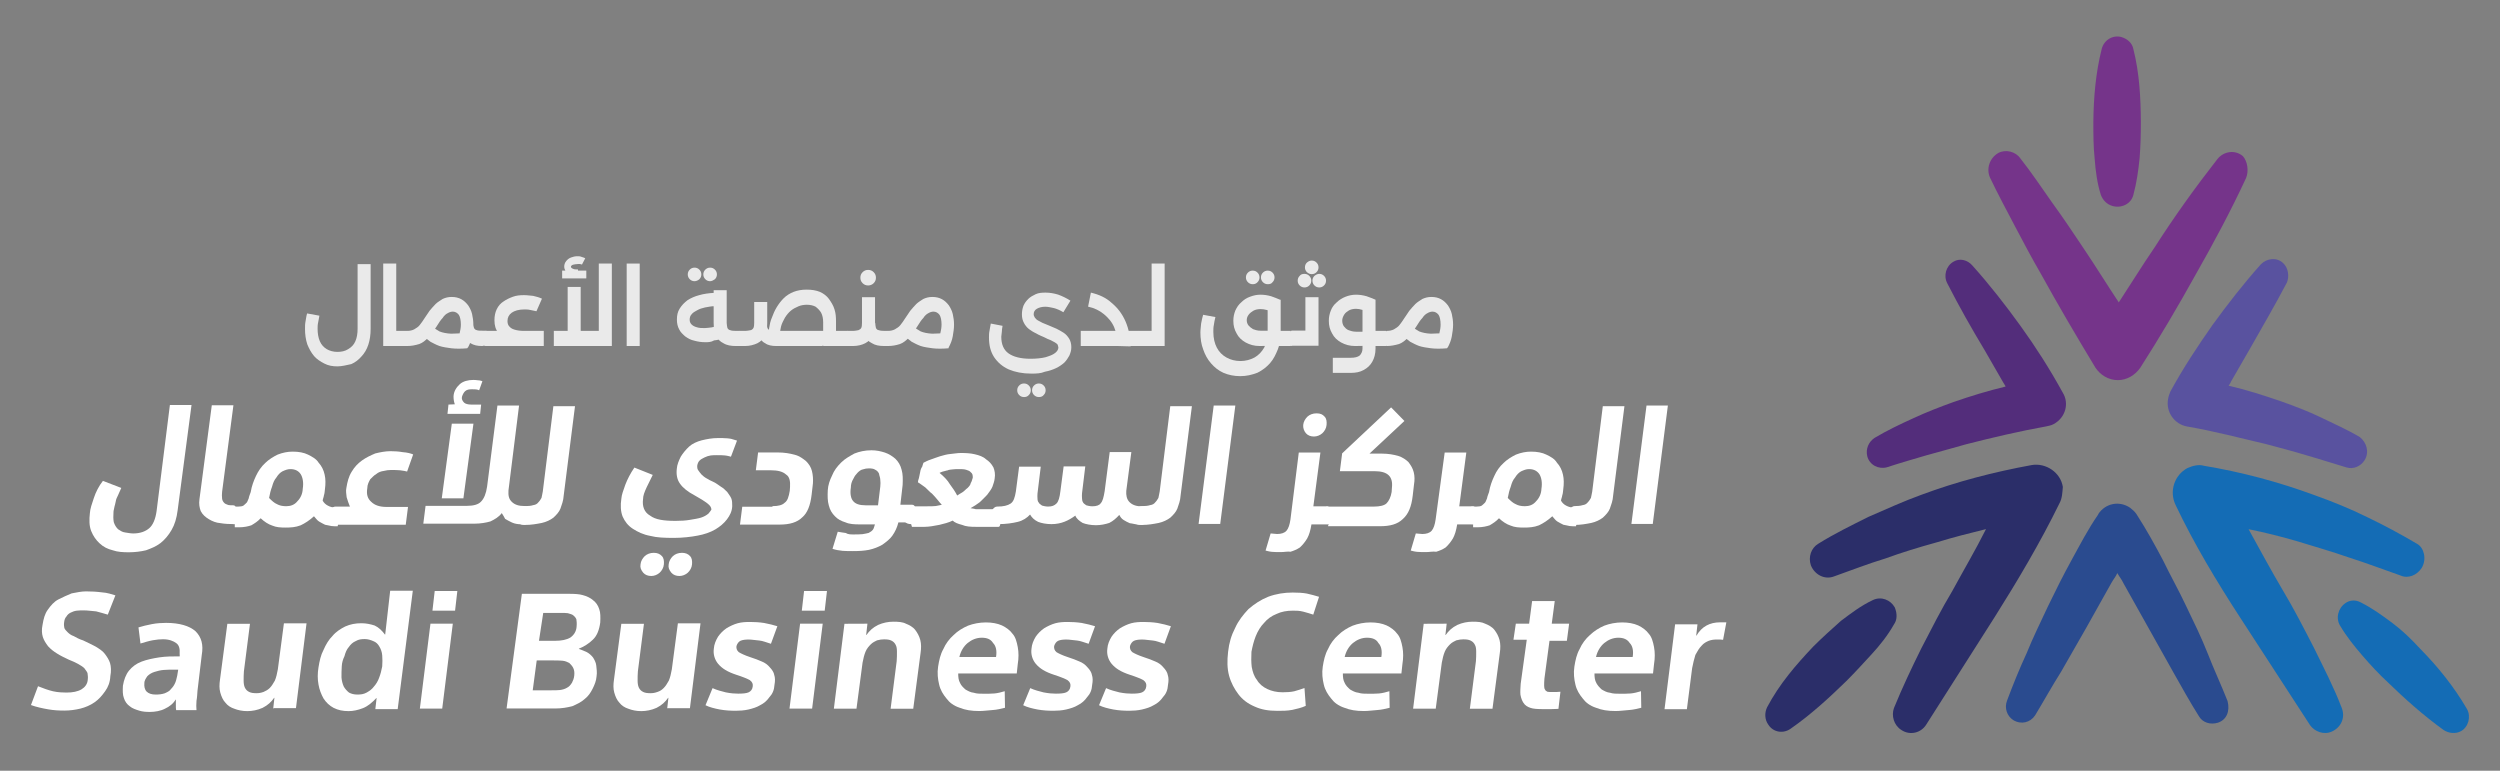 <?xml version="1.0" encoding="utf-8"?>
<!-- Generator: Adobe Illustrator 25.2.3, SVG Export Plug-In . SVG Version: 6.00 Build 0)  -->
<svg version="1.1" id="Layer_1" xmlns="http://www.w3.org/2000/svg" xmlns:xlink="http://www.w3.org/1999/xlink" x="0px" y="0px"
	 viewBox="0 0 2762.2 851.6" style="enable-background:new 0 0 2762.2 851.6;" xml:space="preserve">
<rect x="0" y="0" width="2762.2" height="851.6" fill="#808080" stroke="none"/>
<style type="text/css">
	.st0{fill-rule:evenodd;clip-rule:evenodd;fill:#FFFFFF;}
	.st1{fill-rule:evenodd;clip-rule:evenodd;fill:#59529F;}
	.st2{fill-rule:evenodd;clip-rule:evenodd;fill:#532D7B;}
	.st3{fill-rule:evenodd;clip-rule:evenodd;fill:#2A4B8F;}
	.st4{fill-rule:evenodd;clip-rule:evenodd;fill:#75348A;}
	.st5{fill-rule:evenodd;clip-rule:evenodd;fill:#146CB5;}
	.st6{fill-rule:evenodd;clip-rule:evenodd;fill:#2B2E69;}
	.st7{fill:#EAEAEA;}
</style>
<g>
	<path class="st0" d="M196.3,563.6c-1.1,8.9-3.3,16.1-6.7,21.9c-3.3,5.8-7.8,11.1-12.5,14.7c-4.7,3.6-10.3,5.8-15.8,7.8
		c-5.8,1.4-12.5,2.2-18.9,2.2s-12.5-0.3-17.8-2.2c-5.6-1.4-10.3-3.6-14.7-7.8c-3.6-3.3-6.9-7.8-9.2-13.6c-2.2-5.6-2.2-12.5-1.4-19.7
		c0.3-4.7,2.2-10.3,4.4-16.7c2.2-6.7,5.6-13.3,10-18.9l20.3,7.8c-1.4,3.3-2.5,5.8-3.6,8.1c-1.1,2.2-2.2,4.4-2.5,6.7
		c-0.3,2.2-1.1,4.4-1.4,5.8c-0.3,2.2-1.1,4.4-1.1,5.8c-0.3,4.4-0.3,8.1,0.3,11.4c1.1,3.3,2.5,5.6,4.7,7.8c2.2,1.4,4.7,3.3,7.8,3.6
		c2.5,0.3,5.8,1.1,8.9,1.1c7.8,0,13.6-2.2,17.8-5.8c4.2-3.6,6.9-10.3,8.1-18.9l14.7-117.2h23.9L196.3,563.6z"/>
	<path class="st0" d="M261.2,569.1c-0.3,3.3-1.1,5.8-1.1,7.8c-0.3,1.4-0.3,2.2-1.1,2.2c-5.6,0-11.1-0.3-15.5-1.1
		c-4.7-0.3-9.2-2.2-12.8-4.4c-3.6-2.2-6.7-4.7-8.9-8.9c-1.4-3.6-2.2-8.1-1.4-13.3L234,447.8h23.9l-12.5,95.5c-0.3,2.5-0.3,5.6,0,7.8
		c0.3,2.2,1.4,3.6,2.5,4.7c1.1,1.1,2.5,1.4,4.4,2.2c1.4,0.3,3.6,0.3,5.6,0.3c1.4,0,2.5,1.1,2.5,2.5
		C262.1,563.6,262.1,565.5,261.2,569.1z"/>
	<path class="st0" d="M320.9,518.3c-3.3,0-5.8,1.1-8.9,2.5c-2.5,1.4-4.7,3.6-6.7,6.9c-2.2,2.5-3.6,5.8-4.7,10
		c-1.4,3.6-2.5,7.8-3.3,12.5c3.3,3.3,5.8,5.6,8.9,6.9c2.5,1.4,5.8,2.2,10,2.2c4.7,0,9.2-1.4,12.5-5.6c3.3-3.3,5.6-8.1,5.8-13.6
		c1.1-6.9,0-12.5-2.2-16.1C330.1,520.6,326.5,518.3,320.9,518.3z M259.6,579.1c-2.5,0-4.7-0.3-6.7-2.2c-1.4-1.4-1.4-3.6-1.4-6.9
		c0.3-3.3,1.1-5.8,2.5-7.8c1.1-1.4,2.5-2.5,4.7-2.5h4.7c2.2,0,4.4-0.3,5.6-1.1c1.4-1.1,2.5-2.2,3.6-3.3c1.1-1.4,1.4-3.3,2.2-4.7
		c0.3-2.2,1.4-4.4,2.2-6.9c1.1-6.7,3.3-12.5,5.8-17.8c2.5-5.3,5.8-10.3,10.3-14.4c3.6-3.6,8.9-6.9,13.6-9.2
		c5.6-2.2,11.1-3.3,16.7-3.3c6.7,0,12.5,1.1,16.9,3.3c4.4,2.2,9.2,4.7,11.7,8.9c3.3,3.6,5.6,8.1,6.7,13.3c1.1,4.7,1.1,10.3,0.3,16.1
		c-0.3,2.2-0.3,4.4-1.1,6.7c-0.3,2.2-1.1,3.6-1.4,5.8c1.1,2.2,3.3,4.4,5.8,5.6c2.5,1.4,5.8,2.2,9.2,2.2c1.4,0,2.5,1.1,2.5,2.5
		c0.3,1.4,0.3,4.4,0,7.8c-0.3,2.2-0.3,3.6-0.3,5.6c0,1.1-0.3,2.2-0.3,3.3c0,0.3-0.3,1.1-0.3,1.1s0,0.3-0.3,0.3c-2.2,0-3.6,0-6.7-0.3
		c-2.2-0.3-4.4-1.1-6.9-1.4c-2.2-1.1-4.4-2.2-6.7-3.6c-2.2-1.4-3.6-3.6-5.6-5.8c-4.7,4.4-10,7.8-14.7,10c-5.6,2.2-11.1,2.5-16.7,2.5
		c-5.6,0-10.3-0.3-14.7-2.2c-4.4-1.4-8.9-4.4-12.8-8.1c-3.3,3.6-6.9,5.8-10.3,7.8c-3.3,1.1-7.8,2.2-13.6,2.2h-4.7V579.1L259.6,579.1
		z"/>
	<path class="st0" d="M371.7,579.1c-3.3,0-5.6-0.3-6.7-2.2c-1.1-1.4-1.4-3.6-1.4-6.9c0.3-3.3,1.1-5.8,2.5-7.8
		c1.1-1.4,2.5-2.5,4.7-2.5h15.8c-1.4-3.3-2.5-6.7-3.6-10.3c-0.3-3.3-1.1-6.9-0.3-10.3c1.1-6.7,2.5-12.5,5.8-17.8
		c3.3-5.6,6.9-9.2,11.4-12.5s10-5.8,14.7-7.8c5.6-1.4,11.4-2.5,16.9-2.5c4.4,0,9.2,0.3,13.6,1.1c4.7,0.3,8.9,1.4,11.4,2.5l-6.7,18.9
		c-1.4-0.3-4.4-1.1-7.8-1.4c-3.3-0.3-6.9-0.3-10.3-0.3c-2.5,0-4.7,0.3-8.1,1.1c-2.5,0.3-5.6,1.4-7.8,3.3c-2.5,1.4-4.4,3.6-6.7,5.8
		c-1.4,2.5-3.3,5.8-3.3,10c-1.1,6.7,0.3,11.4,4.4,15c3.6,3.6,9.2,5.6,16.7,5.6h23.9l-2.5,19.7h-78L371.7,579.1L371.7,579.1z"/>
	<path class="st0" d="M502.5,446.7c-1.1-3.3-1.4-5.8-1.4-8.9c0.3-5.6,3.3-10,6.9-13.3c3.6-3.3,9.2-4.7,14.7-4.7c1.4,0,3.3,0,4.7,0.3
		c1.4,0,3.6,0.3,5.6,1.1l-3.6,10c-2.2-1.1-4.7-1.1-7.8-1.1c-3.3,0-5.8,0.3-7.8,2.2c-1.4,1.4-2.5,3.3-3.3,5.8
		c-0.8,2.5,0.3,4.7,2.2,6.7c1.4,1.4,4.4,2.2,7.8,2.2h11.1l-1.1,10.3h-36.1l1.1-10.3L502.5,446.7L502.5,446.7L502.5,446.7z
		 M499.2,468.1h23.9l-11.1,82.5h-23.9L499.2,468.1z M554.4,566.9c-3.3,4.4-7.8,6.9-12.5,9.2c-4.7,1.4-11.1,2.5-17.8,2.5h-56.4
		l2.5-19.7h45.8c6.9,0,12.5-1.4,15.5-4.7c3.3-3.3,5.6-8.9,6.7-16.7l11.4-89.4h23.9l-11.7,93.8c-0.3,5.6,0.3,9.2,3.6,12.5
		c3.3,3.3,7.8,4.7,13.9,4.7c1.4,0,3.3,0.3,3.6,2.2c0.3,1.4,0.3,3.6,0.3,7.8c-0.3,4.4-1.1,6.9-1.4,8.1c-0.3,1.1-1.1,2.2-1.4,2.2
		c-2.2,0-4.7,0-7.8-0.3c-3.1-0.3-5.6-1.1-7.8-2.2s-4.4-2.2-6.7-3.6C557.2,571.4,555.8,569.1,554.4,566.9z"/>
	<path class="st0" d="M580,559.2c3.6,0,6.9-0.3,9.2-1.1c2.5-0.3,4.4-1.4,5.8-3.3c1.4-1.4,2.5-3.3,3.3-4.7c0.3-2.2,1.1-4.4,1.4-6.9
		l11.7-94.4h23.9l-12.5,98.8c-0.3,5.6-2.2,10.3-3.6,14.4c-1.4,3.6-4.4,6.9-7.8,10c-3.3,2.5-7.8,4.7-12.8,5.8
		c-5.6,1.1-11.4,2.2-18.9,2.2c-2.5,0-4.7-0.3-6.7-2.2c-1.4-1.4-1.4-3.6-1.4-6.9c0.3-3.3,1.1-5.8,2.5-7.8
		C576.6,560.3,578.3,559.2,580,559.2z"/>
	<path class="st0" d="M738.8,623.6c0.3-3.6,2.2-6.7,4.7-9.2c2.5-2.2,5.8-3.6,10-3.6c3.6,0,6.7,1.1,8.9,3.6c2.2,2.2,2.5,5.6,2.2,9.2
		c-0.3,3.6-2.2,6.9-4.7,9.2c-2.5,2.2-5.8,3.6-9.2,3.6c-3.6,0-6.7-1.1-8.9-3.6C739.3,629.7,738.2,627.2,738.8,623.6z M707.7,623.6
		c0.3-3.6,2.2-6.7,4.7-9.2c2.5-2.2,5.8-3.6,10-3.6c3.6,0,6.7,1.1,8.9,3.6c2.2,2.2,2.5,5.6,2.2,9.2c-0.3,3.6-2.2,6.9-4.7,9.2
		c-2.5,2.2-5.8,3.6-9.2,3.6c-3.6,0-6.7-1.1-8.9-3.6C708.2,629.7,707.1,627.2,707.7,623.6z M710.5,551.4c-1.1,8.1,1.4,14.7,7.8,18.3
		c5.8,4.4,14.7,5.8,28,5.8c5.8,0,11.4-0.3,15.8-1.1c4.7-0.8,8.9-1.4,12.5-2.5c3.3-1.1,5.8-2.5,8.1-4.4c1.4-1.4,2.5-3.3,3.3-4.4
		c0-2.2-1.1-4.4-4.4-6.9c-3.3-2.5-8.1-5.6-14.7-9.2c-6.9-3.6-12.5-8.1-15.5-12.5c-3.3-4.4-4.4-10.3-3.6-16.7
		c0.3-4.4,2.2-8.9,4.4-13.3c2.2-3.6,5.6-7.8,9.2-11.1c3.6-3.3,8.9-5.6,13.9-6.9c5.6-1.4,11.7-2.5,18-2.5c1.4,0,3.3,0,4.7,0
		c1.4,0,3.6,0.3,5.8,0.3c2.2,0.3,3.6,0.3,5.8,1.1c1.4,0.3,3.3,1.1,4.7,1.4l-6.7,17.8c-1.4-0.3-3.6-1.1-6.7-1.4
		c-2.5-0.3-5.8-0.3-8.9-0.3c-2.2,0-4.4,0-6.7,0.3c-2.2,0.3-4.7,1.1-6.9,2.2c-2.2,1.1-4.4,2.2-5.6,3.6c-1.4,1.4-2.2,3.6-2.5,5.8
		c0,1.4,0,3.3,1.1,4.7c1.1,1.4,2.2,3.3,3.6,4.7c1.4,1.4,3.6,3.3,5.8,4.4c2.2,1.4,4.4,2.5,6.9,3.6c3.3,1.4,5.8,3.6,8.9,5.6
		c2.5,1.4,4.7,3.6,6.9,5.8c1.4,2.2,3.3,4.4,4.4,6.9c1.1,2.5,1.1,5.6,1.1,8.9c-0.3,5.6-2.5,10-5.8,14.4c-3.3,4.4-7.8,8.1-12.8,11.1
		c-5.6,3.3-12.5,5.6-19.7,6.9c-7.2,1.4-16.7,2.5-26.1,2.5c-10.3,0-18.9-0.3-26.1-2.2c-7.8-1.4-13.9-4.4-19.2-7.8
		c-5.6-3.6-8.9-8.1-11.4-13.6c-2.2-5.6-2.5-12.5-1.4-19.7c0.3-4.4,2.2-9.2,4.4-15.5c2.2-5.8,5.6-12.5,10-18.9l20.3,8.1
		c-2.2,4.4-4.4,8.9-6.7,13.6C712.1,543.6,710.5,547.5,710.5,551.4z"/>
	<path class="st0" d="M854,559.2c5.8,0,10.3-1.1,12.8-3.6c3.3-2.2,4.7-6.7,5.8-13.3l0.3-4.4c0.3-5.8-0.3-11.1-4.4-13.6
		c-3.6-3.3-9.2-4.7-16.7-4.7h-16.7l2.5-19.7H859c7.8,0,13.6,1.1,18.9,2.5c5.6,1.4,9.2,4.4,12.5,6.9c3.3,3.3,5.6,6.7,6.7,11.1
		s1.4,8.9,1.1,13.6l-1.4,12.2c-1.4,12.2-4.7,20.5-10.3,25.3c-5.6,5.6-13.9,8.1-25,8.1h-43.9l2.5-19.7h33.3v-0.6H854z"/>
	<path class="st0" d="M940.1,538.6c-1.1,6.7,0,12.2,2.5,15c2.5,3.1,6.9,4.7,13.6,4.7h13.9l2.5-20.5c0.3-2.5,0.3-5.6,0-7.8
		c0-2.2-1.1-4.4-1.4-6.7c-1.1-2.2-2.2-3.3-4.4-4.4c-1.4-1.1-4.4-1.4-6.7-1.4s-4.4,0.3-6.7,1.1c-2.2,0.3-4.4,2.2-5.8,3.6
		c-1.4,1.4-3.3,3.6-4.7,6.7C940.9,532.2,940.1,535.3,940.1,538.6z M942.9,590.5c3.6,0,6.7,0,10-0.3c2.5-0.3,5.6-1.1,6.9-1.4
		c2.2-1.1,3.6-2.2,4.7-3.6c1.1-1.4,1.4-3.6,2.2-5.8h-16.9c-5.8,0-11.4-0.3-15.5-2.2c-4.7-1.4-8.9-3.6-11.7-6.7
		c-3.3-3.3-5.6-6.9-6.9-12.2c-1.4-4.7-1.4-10.3-1.1-16.7c0.3-5.6,2.2-11.1,4.7-16.1c2.2-5.6,5.6-10,10-14.4c4.4-4.4,9.2-6.9,14.7-10
		c5.6-2.2,11.7-3.6,18.9-3.6c5.6,0,10.3,1.1,14.7,2.5c4.4,1.4,8.9,4.4,11.7,6.9c3.3,3.3,5.6,6.9,6.9,12.2c1.4,4.7,1.4,10.3,1.1,16.7
		l-2.5,21.9h12.8c1.4,0,2.5,0.3,3.3,2.2c0.3,1.4,0.3,4.4,0.3,7.8c-0.3,3.6-1.1,6.7-1.4,8.1c-0.3,1.1-1.1,1.4-1.4,1.4h-15.8
		c-1.4,5.6-3.6,10.3-6.7,14.7c-2.5,3.6-6.7,6.9-11.1,10c-4.4,2.5-9.2,4.4-14.7,5.6c-5.6,1.1-11.4,1.4-17.8,1.4
		c-3.6,0-7.8,0-11.4-0.3c-3.6-0.3-7.8-1.1-11.1-2.2l5.8-18.9c2.5,0.3,5.6,1.1,8.9,1.4C936.8,590.5,940.1,590.5,942.9,590.5z"/>
	<path class="st0" d="M1059.5,518.3c-2.2,0-4.4,0-6.7,0.3c-2.2,0.3-4.4,0.3-5.8,1.1c-2.2,0.3-3.6,1.1-5.6,1.4
		c-1.4,0.3-2.5,1.1-3.3,1.4c4.4,3.6,8.9,8.1,11.4,12.5c3.3,4.4,5.8,8.1,8.1,12.5c1.4-1.1,3.6-2.2,5.8-3.6c2.2-1.4,3.6-3.3,5.6-4.7
		c1.4-1.4,3.3-3.3,3.6-5.6c1.1-1.4,1.4-3.6,2.2-5.8c0-1.1,0-2.2-0.3-3.3c-0.3-1.1-1.1-2.2-2.5-3.3c-1.1-1.1-2.5-1.4-4.7-2.2
		C1065,518.3,1062.3,518.3,1059.5,518.3z M1006.7,579.1c-3.3,0-5.6-1.1-6.7-2.5c-1.1-1.4-1.4-3.6-1.4-6.9c0.3-3.3,1.1-5.8,2.5-7.8
		c1.1-1.4,2.5-2.5,4.7-2.5h18.9c3.3,0,6.7,0,9.2-0.3c2.5-0.3,4.7-1.1,6.7-1.4c-2.5-2.5-4.7-5.6-6.7-7.8c-2.2-2.2-3.6-4.4-5.8-5.8
		c-1.4-1.4-3.6-3.6-5.8-5.6c-2.2-1.4-4.7-3.6-8.1-5.6c0-1.1,0.3-2.5,1.1-4.7c0.3-2.2,1.1-4.4,1.4-6.7c0.3-2.2,1.1-4.4,2.2-5.8
		c0.3-1.4,1.1-3.3,1.4-4.4c2.2-1.1,4.7-2.5,8.1-3.6c3.3-1.1,6.7-2.5,10.3-3.6c3.6-1.1,7.8-2.2,11.4-2.5c3.6-0.3,7.8-1.1,11.4-1.1
		c5.8,0,11.1,0.3,15.5,1.4c4.7,1.1,9.2,2.5,12.5,5.6c3.3,2.2,5.8,4.7,8.1,8.9c1.4,3.3,2.2,7.8,1.4,12.2c-0.3,3.3-1.4,5.8-2.5,9.2
		c-1.4,3.3-3.6,5.8-5.8,8.9c-2.2,2.5-5.6,5.6-8.1,8.1c-3.3,2.5-6.7,4.7-10.3,6.7c1.4,0.3,3.3,0.3,5.8,1.1c2.5,0,4.7,0,6.7,0h17.8
		c1.4,0,2.5,0.3,3.3,2.2c0.3,1.4,0.3,4.4,0.3,7.8c-0.3,4.4-1.1,6.9-1.4,8.1c-0.3,1.1-1.1,1.4-1.4,1.4h-24.7
		c-6.7,0-11.4-0.3-15.8-2.2c-4.4-1.1-8.1-2.5-10.3-4.7c-4.4,2.2-10,3.6-14.7,4.7c-5.6,1.1-11.4,2.2-16.7,2.2h-13.6L1006.7,579.1
		L1006.7,579.1z"/>
	<path class="st0" d="M1161.7,579.1c-5.8,0-11.1-1.1-14.7-2.5c-4.4-2.2-6.9-4.7-8.9-8.1c-3.3,3.6-7.8,6.7-13.6,8.1
		c-5.8,1.4-12.8,2.5-21.7,2.5c-2.5,0-4.7-0.3-6.7-2.2c-1.4-1.4-1.4-3.6-1.4-6.9c0.3-3.3,1.1-5.8,2.5-7.8c1.4-1.4,2.5-2.5,4.7-2.5
		c6.7,0,11.4-1.1,14.7-3.3c3.3-2.2,4.7-6.7,5.8-13.3l3.6-27.5h23.9l-3.6,29.7c0,2.2-0.3,3.6,0,5.6c0,1.4,0.3,3.3,1.4,4.4
		c0.3,1.1,2.2,2.2,3.6,3.3c1.4,0.3,3.6,1.1,6.7,1.1c4.4,0,6.9-1.1,9.2-3.3s3.6-6.7,4.4-13.6l3.6-27.5h23.9l-3.6,29.7
		c0,2.2-0.3,3.6,0,5.6c0,1.4,0.3,3.3,1.1,4.4c0.3,1.1,2.2,2.2,3.6,3.3c1.4,0.3,3.6,1.1,6.7,1.1c4.4,0,7.8-1.1,9.2-3.3
		c2.2-2.2,3.3-6.7,4.4-13.3l5.6-43.3h23.9l-5.6,42.8c-0.3,4.7,0.3,9.2,3.6,12.5c3.3,3.3,7.8,4.7,13.9,4.7c1.4,0,3.3,0.3,3.6,2.2
		c0.3,1.4,0.3,3.6,0.3,7.8c-0.3,4.4-1.1,6.9-1.4,8.1c-0.3,1.1-1.1,2.2-1.4,2.2c-2.2,0-4.7,0-6.9-0.3c-2.5-0.3-4.7-1.1-7.8-1.4
		c-2.5-1.1-4.7-2.2-6.9-3.6c-2.2-1.4-3.6-3.3-4.7-5.6c-3.3,3.6-6.7,6.7-11.1,8.9c-4.4,1.4-9.2,2.5-14.7,2.5
		c-5.8,0-11.1-1.1-14.7-2.5c-3.6-2.2-6.9-4.7-8.1-8.1C1180.8,575,1172.8,579.1,1161.7,579.1z"/>
	<path class="st0" d="M1261.6,559.2c3.6,0,6.9-0.3,9.2-1.1c2.5-0.3,4.4-1.4,5.8-3.3c1.4-1.4,2.5-3.3,3.3-4.7
		c0.3-2.2,1.1-4.4,1.4-6.9l11.7-94.4h23.9l-12.5,98.8c-0.3,5.6-2.2,10.3-3.6,14.4c-1.4,3.6-4.4,6.9-7.8,10
		c-3.3,2.5-7.8,4.7-12.8,5.8c-5.6,1.1-11.4,2.2-18.9,2.2c-2.5,0-5.6-0.3-6.7-2.2c-1.4-1.4-1.4-3.6-1.4-6.9c0.3-3.3,1.1-5.8,2.5-7.8
		C1257.5,560.3,1259.4,559.2,1261.6,559.2z"/>
	<path class="st0" d="M1364.9,448.1l-16.7,130.8h-23.9l16.7-130.8H1364.9z"/>
	<path class="st0" d="M1439.9,469.5c0.3-3.6,2.2-6.7,4.7-9.2c2.5-2.2,5.8-3.6,10-3.6c4.2,0,6.7,1.1,8.9,3.6c2.2,2.2,2.5,5.6,2.2,9.2
		c-0.3,3.6-2.2,6.9-4.7,9.2c-2.5,2.2-5.8,3.6-9.2,3.6c-3.6,0-6.7-1.1-8.9-3.6C1440.7,476.1,1439.6,472.8,1439.9,469.5z M1415.2,610
		c-3.6,0-6.9,0-10-0.3c-3.1-0.3-5.6-1.1-6.9-1.4l5.6-18.9c1.4,0,2.5,0.3,3.6,0.3s2.5,0.3,3.6,0.3c4.4,0,8.1-1.1,10.3-3.6
		s3.6-6.9,4.4-12.5l9.2-73.9h23.9l-7.8,59.4h14.7c1.4,0,2.5,0.3,3.6,2.2c0.3,1.4,0.3,4.4,0.3,7.8c-0.3,3.6-1.1,6.7-1.4,7.8
		c-0.3,1.1-1.1,2.2-1.4,2.2H1449c-1.1,6.7-2.5,11.4-4.7,15.5c-2.2,3.6-4.7,6.9-8.1,10c-3.3,2.2-6.7,3.6-10.3,4.7
		C1422.7,609.1,1419,610,1415.2,610z"/>
	<path class="st0" d="M1467.9,579.1c-2.5,0-4.7-0.3-6.7-2.2c-1.4-1.4-2.2-3.6-1.4-6.9c0.3-3.3,1.1-5.8,2.5-7.8
		c1.1-1.4,2.5-2.5,4.7-2.5h51.4c5.8,0,11.1-1.1,13.6-3.6c2.5-2.5,4.7-6.9,5.6-12.5l0.3-4.7c1.4-12.5-4.7-18.3-19.2-18.3h-38.3
		l2.5-19.7l54.1-50.8l14.7,15l-38.6,36.1h13.9c6.9,0,12.8,1.1,17.8,2.5c4.7,1.4,8.9,4.4,11.4,6.9c2.5,3.3,4.7,6.7,5.8,11.1
		c1.1,4.4,1.1,8.9,0.3,13.6l-1.4,12.2c-1.4,12.2-4.7,20.5-11.1,26.1c-5.8,5.6-13.9,7.8-25,7.8h-57.5L1467.9,579.1L1467.9,579.1
		L1467.9,579.1z"/>
	<path class="st0" d="M1575.6,610c-3.6,0-6.9,0-10-0.3c-3.1-0.3-5.6-1.1-6.9-1.4l5.6-18.9c1.4,0,2.5,0.3,3.6,0.3
		c1.1,0,2.5,0.3,3.6,0.3c4.4,0,8.1-1.1,10.3-3.6s3.6-6.9,4.4-12.5l10-73.9h23.9l-7.8,59.4h14.7c1.4,0,2.5,0.3,3.3,2.2
		c0.3,1.4,0.3,4.4,0.3,7.8c-0.3,3.6-1.1,6.7-1.4,7.8c-0.3,1.1-1.1,2.2-1.4,2.2h-17.8c-1.1,6.7-2.5,11.4-4.7,15.5
		c-2.2,3.6-4.7,6.9-8.1,10c-3.3,2.2-6.7,3.6-10.3,4.7C1582.9,609.1,1579.3,610,1575.6,610z"/>
	<path class="st0" d="M1689.5,518.3c-3.3,0-5.8,1.1-8.9,2.5c-2.5,1.4-4.7,3.6-6.7,6.9c-2.2,2.5-3.6,5.8-4.7,10
		c-1.4,3.6-2.5,7.8-3.3,12.5c3.3,3.3,5.8,5.6,8.9,6.9c2.5,1.4,5.8,2.2,10,2.2c4.7,0,9.2-1.4,12.5-5.6c3.3-3.3,5.6-8.1,5.8-13.6
		c1.1-6.9,0-12.5-2.2-16.1C1698.6,520.6,1695,518.3,1689.5,518.3z M1627.8,579.1c-2.5,0-5.6-0.3-6.7-2.2c-1.4-1.4-1.4-3.6-1.4-6.9
		c0.3-3.3,1.1-5.8,2.5-7.8c1.1-1.4,2.5-2.5,4.7-2.5h4.7c2.2,0,4.4-0.3,5.6-1.1c1.4-1.1,2.5-2.2,3.6-3.3c1.1-1.4,1.4-3.3,2.2-4.7
		c0.3-2.2,1.4-4.4,2.2-6.9c1.1-6.7,3.3-12.5,5.8-17.8c2.5-5.6,5.8-10.3,10.3-14.4c3.6-3.6,8.9-6.9,13.6-9.2
		c5.6-2.2,11.1-3.3,16.7-3.3c6.7,0,12.5,1.1,16.9,3.3c4.7,2.2,9.2,4.7,11.7,8.9c3.3,3.6,5.6,8.1,6.7,13.3c1.1,4.7,1.1,10.3,0.3,16.1
		c-0.3,2.2-0.3,4.4-1.1,6.7c-0.3,2.2-1.1,3.6-1.4,5.8c1.1,2.2,3.3,4.4,5.8,5.6c2.5,1.4,5.8,2.2,9.2,2.2c1.4,0,2.5,1.1,2.5,2.5
		c0.3,1.4,0.3,4.4,0,7.8c-0.3,2.2-0.3,3.6-0.3,5.6c0,1.1-0.3,2.2-0.3,3.3c0,0.3-0.3,1.1-0.3,1.1s0,0.3-0.3,0.3c-2.2,0-3.6,0-6.7-0.3
		c-2.2-0.3-4.4-1.1-6.9-1.4c-2.2-1.1-4.4-2.2-6.7-3.6c-2.2-1.4-3.6-3.6-5.6-5.8c-4.7,4.4-10,7.8-14.7,10c-5.6,2.2-11.1,2.5-16.7,2.5
		s-10.3-0.3-14.7-2.2c-4.4-1.4-8.9-4.4-12.8-8.1c-3.3,3.6-6.9,5.8-10.3,7.8c-3.3,1.1-7.8,2.2-13.6,2.2h-4.7V579.1L1627.8,579.1z"/>
	<path class="st0" d="M1739.5,559.2c3.6,0,6.7-0.3,9.2-1.1c2.5-0.3,4.4-1.4,5.8-3.3c1.4-1.4,2.5-3.3,3.3-4.7
		c0.3-2.2,1.1-4.4,1.4-6.9l11.7-94.4h23.9l-12.5,98.8c-0.3,5.6-2.2,10.3-3.6,14.4c-1.4,3.6-4.4,6.9-7.8,10
		c-3.3,2.5-7.8,4.7-12.8,5.8c-5.6,1.1-11.4,2.2-18.9,2.2c-2.5,0-5.6-0.3-6.7-2.2c-1.4-1.4-1.4-3.6-1.4-6.9c0.3-3.3,1.1-5.8,2.5-7.8
		C1736.1,560.3,1738.1,559.2,1739.5,559.2z"/>
	<path class="st0" d="M1842.8,448.1l-16.7,130.8h-23.6l16.7-130.8H1842.8z"/>
</g>
<g>
	<path class="st0" d="M119.1,679.1c-4.4-1.4-8.9-2.5-12.8-3.6c-4.4-0.3-9.2-1.1-13.6-1.1c-2.5,0-5.6,0-7.8,0.3
		c-2.5,0.3-4.7,1.1-6.9,2.2c-2.2,1.1-3.6,2.5-4.7,4.4c-1.4,1.4-2.2,3.6-2.5,6.7c-0.3,2.2,0,4.4,0.3,5.8c0.3,1.4,2.2,3.3,3.6,4.7
		c1.4,1.4,3.6,3.3,6.9,4.4c2.5,1.4,5.8,3.3,10.3,4.7c4.7,2.2,9.2,4.4,13.6,6.7c3.6,2.2,7.8,4.7,10.3,8.1c2.5,3.3,4.7,6.7,5.8,10.3
		c1.1,3.6,1.4,8.9,0.3,14.4c-0.3,6.7-2.5,12.2-5.8,16.7c-3.3,4.7-6.9,8.9-11.7,12.2c-4.7,3.3-10.3,5.6-15.5,6.9
		c-5.8,1.4-11.7,2.2-17.8,2.2s-11.7-0.3-18-1.4s-12.8-2.5-18.9-4.7l7.8-20.8c5.6,2.2,11.4,4.4,16.7,5.6s11.1,1.4,14.7,1.4
		c6.9,0,12.5-1.1,16.7-3.6c3.6-2.2,6.7-5.8,6.9-11.1c0.3-2.2,0-4.4-0.3-6.7c-0.3-1.4-2.2-3.6-3.6-5.6c-1.4-1.4-4.4-3.3-6.9-4.7
		c-2.5-1.4-6.7-3.3-10.3-4.7c-4.7-2.2-9.2-4.4-12.8-6.7c-3.6-2.2-6.9-4.7-10-8.1c-2.5-3.3-4.7-6.7-5.8-10.3s-1.4-8.1-0.3-13.3
		c1.1-6.7,2.5-12.2,5.8-16.7c3.3-4.7,6.9-8.9,11.7-11.4c4.7-2.5,10-4.7,14.7-6.7c5.6-1.1,11.1-2.2,15.8-2.2c5.8,0,11.7,0.3,17.8,1.1
		c5.6,0.3,11.1,2.2,14.7,3.3L119.1,679.1z"/>
	<path class="st0" d="M192.6,739.9c-4.4,0-8.1,0-11.7,0.3c-3.6,0.3-6.9,1.1-10.3,2.2c-3.3,1.1-5.6,2.5-7.8,4.7
		c-1.4,2.2-3.3,4.4-3.3,7.8c-0.3,3.6,0.3,6.9,2.5,9.2c2.2,2.2,5.6,3.3,10,3.3c3.6,0,6.7-0.3,10-1.4c2.5-1.1,5.6-2.5,6.9-4.7
		c2.2-2.2,3.6-4.4,4.7-6.9c1.1-2.5,1.4-4.7,2.2-7.8l1.1-6.7H192.6L192.6,739.9z M198.5,722.1c0.3-4.7-0.3-8.9-3.6-11.4
		c-3.3-2.5-8.1-4.4-14.7-4.4c-3.3,0-6.9,0.3-11.4,1.1c-4.4,0.8-8.9,2.2-13.6,3.6l-2.2-17.8c4.4-1.4,9.2-2.5,14.7-3.6
		c5.6-1.1,11.4-1.4,15.8-1.4c14.7,0,25.8,3.3,32.5,9.2c6.7,6.7,8.9,15,6.9,26.4l-4.7,39.4c-0.3,3.3-0.3,6.9-1.1,11.1
		c-0.3,3.6-0.3,7.8,0,10.3h-22.5c-0.3-1.4-0.3-3.3-0.3-5.8c0-2.2,0-4.4,0-5.8H194c-2.5,4.4-6.9,7.8-11.7,10
		c-4.7,2.5-11.1,3.6-16.7,3.6c-4.4,0-8.1-0.3-11.7-1.4c-3.6-1.1-7.8-2.5-10.3-4.7c-3.3-2.2-5.6-5.6-6.7-9.2
		c-1.4-3.6-1.4-8.1-1.1-13.6c1.1-6.7,3.3-12.5,6.7-16.7c3.6-4.4,8.1-7.8,13.9-10c5.8-2.2,12.5-3.6,19.7-4.7
		c7.2-1.1,14.7-1.1,22.5-1.1L198.5,722.1L198.5,722.1L198.5,722.1z"/>
	<path class="st0" d="M301.8,783.5l1.4-12.5h-0.3c-3.3,4.7-6.9,8.1-12.8,11.1c-5.6,2.5-11.4,3.6-16.9,3.6c-5.6,0-10.3-1.1-13.9-2.5
		c-4.4-1.4-7.8-3.6-10.3-6.9c-2.5-2.5-4.4-6.7-5.6-11.1s-1.1-8.9-0.3-14.4l8.1-61.6h25l-6.7,52.5c-0.3,3.6-0.3,6.9-0.3,10.3
		c0,2.5,0.3,5.6,1.4,7.8s2.5,3.6,4.7,4.7s4.7,1.4,8.1,1.4c2.5,0,4.7-0.3,7.8-1.4c2.5-1.1,4.7-2.2,6.9-4.4c2.2-2.2,3.6-4.7,5.6-8.1
		c1.4-3.3,2.5-7.8,3.3-12.5l6.7-50.8h25L327,782.4h-24.7L301.8,783.5L301.8,783.5z"/>
	<path class="st0" d="M377.6,736.3c-0.3,4.4-0.3,8.1-0.3,12.2c0.3,3.6,1.1,6.9,2.5,10c1.4,2.5,3.3,4.7,5.8,6.7
		c2.5,1.4,5.6,2.2,9.2,2.2s6.9-0.3,10.3-2.2c3.3-1.9,5.8-3.6,8.1-6.7c2.2-2.5,4.4-5.8,5.8-10c1.4-3.6,2.5-7.8,3.3-12.2
		c0.3-4.4,0.3-8.1,0-12.2c-0.3-3.6-1.4-6.9-3.3-10c-1.4-2.5-3.6-4.7-6.7-5.8c-2.5-1.1-5.8-2.2-9.2-2.2c-3.6,0-6.9,0.3-10,2.2
		c-3.3,1.4-5.6,3.6-7.8,6.7c-2.2,2.5-3.6,5.8-4.7,10C378.9,728.5,377.8,732.1,377.6,736.3z M431.1,652.7h25l-16.7,130.8h-24.7
		l1.4-12.2h-0.3c-4.4,4.7-9.2,8.9-14.7,11.1c-5.6,2.2-11.1,3.3-15.8,3.3c-6.7,0-11.7-1.1-16.7-3.6c-4.7-2.5-8.1-5.8-11.1-10.3
		c-2.5-4.4-4.7-10-5.6-15.5c-1.1-5.8-1.1-12.5,0-18.9c1.1-6.9,2.5-13.6,5.6-19.4c2.5-5.8,5.8-11.4,10-15.5
		c3.6-4.4,8.9-7.8,13.9-10.3c5.6-2.5,11.4-3.6,17.8-3.6c5.6,0,10.3,1.1,14.7,2.5c4.7,2.2,8.1,5.6,11.4,10h0.3L431.1,652.7z"/>
	<path class="st0" d="M505.3,653l-2.5,21.7h-25l2.5-21.7H505.3z M500.3,689.1l-11.7,93.8h-24.7l11.7-93.8L500.3,689.1L500.3,689.1z"
		/>
	<path class="st0" d="M595.5,708h18c6.9,0,12.5-1.1,16.7-3.6c3.6-2.5,6.7-6.7,6.9-12.5c0.3-3.3,0-5.6-0.3-7.8
		c-1.1-2.2-2.2-3.3-3.6-4.4c-1.4-1.1-3.6-1.4-5.8-2.2c-2.2-0.3-4.7-0.3-7.8-0.3h-19.4L595.5,708z M588.6,762.7h20.8
		c3.3,0,6.7,0,9.2-0.3c2.5-0.3,5.6-1.1,7.8-2.5c2.2-1.1,3.6-2.5,5.6-5.6c1.1-2.2,2.2-4.7,2.5-8.1c0.3-3.3,0-5.8-1.1-8.1
		s-2.5-3.6-4.4-5.6c-2.2-1.1-4.4-2.2-7.8-2.5c-3.3-0.3-6.7-0.3-10.3-0.3H593L588.6,762.7z M576.6,656.1h52.5
		c5.6,0,11.1,0.3,14.7,1.4c4.4,1.1,8.9,3.3,11.4,5.6c3.3,2.5,5.6,5.8,6.9,10c1.4,3.6,1.4,8.9,1.1,14.7c-1.1,8.1-3.6,14.7-8.1,18.9
		c-4.4,4.4-10,7.8-15.5,10v0.3c3.3,1.1,5.8,2.2,8.9,3.6c2.5,1.4,4.7,3.3,6.7,5.8c1.4,2.2,3.3,5.6,3.6,8.9c0.3,3.3,1.1,7.8,0.3,12.2
		c-0.3,4.7-2.2,9.2-4.4,13.6s-4.7,8.1-8.9,11.4c-3.6,3.3-8.9,5.8-13.6,7.8c-5.6,1.4-11.4,2.5-18.9,2.5h-53.6L576.6,656.1z"/>
	<path class="st0" d="M737.1,783.5l1.4-12.5h-0.3c-3.3,4.7-6.9,8.1-12.8,11.1c-5.6,2.5-11.4,3.6-16.9,3.6s-10.3-1.1-13.9-2.5
		c-4.4-1.4-7.8-3.6-10.3-6.9c-2.5-2.5-4.4-6.7-5.6-11.1s-1.1-8.9-0.3-14.4l8.1-61.6h25l-6.7,52.5c-0.3,3.6-0.3,6.9-0.3,10.3
		c0,2.5,0.3,5.6,1.4,7.8c1.1,2.2,2.5,3.6,4.7,4.7c2.2,1.1,4.7,1.4,8.1,1.4c2.5,0,4.7-0.3,7.8-1.4c3.1-1.1,4.7-2.2,6.9-4.4
		c2.2-2.2,3.6-4.7,5.6-8.1c1.4-3.3,2.5-7.8,3.3-12.5l6.7-50.8h25l-11.7,93.8h-25L737.1,783.5L737.1,783.5z"/>
	<path class="st0" d="M851.8,711.3c-4.7-1.4-9.2-3.3-12.8-3.6c-4.4-0.3-8.1-1.1-11.7-1.1c-3.6,0-6.7,0.3-9.2,1.4
		c-2.2,1.1-3.6,3.3-4.4,5.8c-0.3,2.5,0.3,4.7,2.5,6.7c2.2,1.4,6.7,3.6,12.8,5.6c4.7,1.4,9.2,3.3,12.5,4.7c3.6,1.4,6.7,3.6,9.2,6.7
		c2.2,2.2,4.4,5.6,4.7,8.1c1.1,3.3,1.1,6.7,0.3,11.1c-0.3,5.6-2.2,10-5.6,13.6c-2.5,3.6-5.8,6.7-10.3,8.9c-3.6,2.2-8.1,3.6-12.8,4.7
		c-4.7,1.1-10,1.4-13.9,1.4c-5.8,0-11.7-0.3-17.8-1.4c-5.8-1.1-11.4-2.5-15.8-4.7l7.8-18.9c4.7,2.2,10.3,3.6,14.7,4.7
		c5.6,1.1,10,1.4,13.6,1.4c4.7,0,8.9-0.3,11.4-1.4c2.5-1.1,4.4-3.3,4.7-6.7c0.3-2.5-0.3-4.7-3.3-6.9c-2.5-1.4-7.8-3.6-14.7-5.8
		c-10-3.3-15.8-6.9-20.3-12.2c-3.6-4.4-5.6-10.3-4.7-16.7c0.3-4.7,2.2-9.2,4.7-13.3c2.5-3.6,5.6-6.7,9.2-9.2
		c3.6-2.2,8.1-4.4,12.5-5.6s9.2-1.4,13.6-1.4c4.7,0,10.3,0.3,15.5,1.1c5.6,1.1,10.3,2.2,14.7,3.6L851.8,711.3z"/>
	<path class="st0" d="M913.7,653l-2.5,21.7h-25.3l2.5-21.7H913.7z M909,689.1l-11.7,93.8h-25l11.7-93.8L909,689.1L909,689.1z"/>
	<path class="st0" d="M958.4,689.1l-1.4,12.5h0.3c3.3-4.7,6.9-8.1,12.8-11.1c5.6-2.5,11.4-3.6,16.9-3.6s10.3,0.3,13.9,2.2
		c3.6,1.4,7.8,3.6,10.3,6.9c2.5,3.3,4.4,6.7,5.6,11.1c1.1,4.4,1.1,8.9,0.3,14.4l-8.1,61.6h-25l6.7-52.5c0.3-3.6,0.3-6.9,0.3-10.3
		s-0.3-5.8-1.4-7.8c-1.1-2.2-2.5-3.6-4.7-4.7c-2.2-1.1-4.7-1.4-8.1-1.4c-2.5,0-4.7,0.3-7.8,1.1c-2.2,1.1-4.7,2.2-6.9,4.4
		s-4.4,4.7-5.8,8.1c-1.4,3.3-2.5,7.8-3.3,12.2l-6.7,50.8h-25l11.7-93.8L958.4,689.1L958.4,689.1L958.4,689.1z"/>
	<path class="st0" d="M1084.7,704.6c-5.8,0-11.1,2.2-15.5,5.8c-4.4,3.6-7.8,9.2-9.2,15.5h40.5c1.1-6.7,0-12.2-3.3-15.5
		C1094.7,706.3,1090.6,704.6,1084.7,704.6z M1058.7,743.8c0,4.4,0.3,7.8,2.2,11.1c1.1,2.5,3.3,4.7,5.8,6.9c2.5,1.4,5.6,3.3,9.2,3.6
		c3.3,1.1,6.9,1.1,11.4,1.1c3.6,0,7.8,0,11.4-0.3c3.6-0.3,7.8-1.4,11.4-2.5l0.3,18.3c-4.4,1.1-8.9,2.2-13.6,2.5
		c-4.7,0.3-10,1.1-14.7,1.1c-8.9,0-15.5-1.1-21.7-3.6c-6.7-2.2-11.4-5.8-14.7-10.3c-3.6-4.4-6.7-9.2-8.1-15.5
		c-1.4-5.8-2.2-12.5-1.1-19.7c1.1-6.9,2.5-13.6,5.8-19.4c2.5-5.8,6.7-11.4,11.4-15.5c4.4-4.4,10-7.8,15.8-10.3
		c5.8-2.2,12.8-3.6,19.7-3.6s12.8,1.1,17.8,3.3c4.7,2.2,9.2,5.6,11.7,9.2c3.3,3.6,4.7,8.9,5.8,14.7c1.1,5.8,1.1,12.2,0,18.9
		l-1.1,10.3h-64.4h-0.3V743.8z"/>
	<path class="st0" d="M1202.8,711.3c-4.7-1.4-9.2-3.3-12.8-3.6c-4.4-0.3-8.1-1.1-11.7-1.1c-3.6,0-6.7,0.3-9.2,1.4
		c-2.2,1.1-3.6,3.3-4.4,5.8c-0.3,2.5,0.3,4.7,2.5,6.7c2.2,1.4,6.7,3.6,12.8,5.6c4.7,1.4,9.2,3.3,12.5,4.7c3.6,1.4,6.7,3.6,9.2,6.7
		c2.2,2.2,4.4,5.6,4.7,8.1c1.1,3.3,1.1,6.7,0.3,11.1c-0.3,5.6-2.2,10-5.6,13.6c-2.5,3.6-5.8,6.7-10.3,8.9c-3.6,2.2-8.1,3.6-12.8,4.7
		c-4.7,1.1-10,1.4-13.9,1.4c-5.8,0-11.7-0.3-17.8-1.4c-5.8-1.1-11.4-2.5-15.8-4.7l7.8-18.9c4.7,2.2,10.3,3.6,14.7,4.7
		c5.6,1.1,10,1.4,13.6,1.4c4.7,0,8.9-0.3,11.4-1.4c2.5-1.1,4.4-3.3,4.7-6.7c0.3-2.5-0.3-4.7-3.3-6.9c-2.5-1.4-7.8-3.6-14.7-5.8
		c-10-3.3-15.8-6.9-20.3-12.2c-3.6-4.4-5.6-10.3-4.7-16.7c0.3-4.7,2.2-9.2,4.7-13.3c2.5-3.6,5.6-6.7,9.2-9.2
		c3.6-2.2,8.1-4.4,12.5-5.6s9.2-1.4,13.6-1.4c4.7,0,10.3,0.3,15.5,1.1c5.6,1.1,10.3,2.2,14.7,3.6L1202.8,711.3z"/>
	<path class="st0" d="M1286.6,711.3c-4.7-1.4-9.2-3.3-12.8-3.6c-4.4-0.3-8.1-1.1-11.7-1.1c-3.6,0-6.7,0.3-9.2,1.4
		c-2.2,1.1-3.6,3.3-4.4,5.8c-0.3,2.5,0.3,4.7,2.5,6.7c2.2,1.4,6.7,3.6,12.8,5.6c4.7,1.4,9.2,3.3,12.5,4.7c3.6,1.4,6.7,3.6,9.2,6.7
		c2.2,2.2,4.4,5.6,4.7,8.1c1.1,3.3,1.1,6.7,0.3,11.1c-0.3,5.6-2.2,10-5.6,13.6c-2.5,3.6-5.8,6.7-10.3,8.9c-3.6,2.2-8.1,3.6-12.8,4.7
		c-4.7,1.1-10,1.4-13.9,1.4c-5.8,0-11.7-0.3-17.8-1.4c-5.8-1.1-11.4-2.5-15.8-4.7l7.8-18.9c4.7,2.2,10.3,3.6,14.7,4.7
		c5.6,1.1,10,1.4,13.6,1.4c4.7,0,8.9-0.3,11.4-1.4c2.5-1.1,4.4-3.3,4.7-6.7c0.3-2.5-0.3-4.7-3.3-6.9c-2.5-1.4-7.8-3.6-14.7-5.8
		c-10-3.3-15.8-6.9-20.3-12.2c-3.6-4.4-5.6-10.3-4.7-16.7c0.3-4.7,2.2-9.2,4.7-13.3c2.5-3.6,5.6-6.7,9.2-9.2
		c3.6-2.2,8.1-4.4,12.5-5.6s9.2-1.4,13.6-1.4c4.7,0,10.3,0.3,15.5,1.1c5.6,1.1,10.3,2.2,14.7,3.6L1286.6,711.3z"/>
	<path class="st0" d="M1451,679.1c-3.3-1.1-6.9-2.2-11.1-3.3c-4.2-1.1-7.8-1.1-11.4-1.1c-6.7,0-12.8,1.1-18,3.6
		c-5.6,2.2-10.3,5.6-13.9,10c-3.6,3.6-6.9,8.9-9.2,14.7c-2.2,5.6-3.6,11.4-4.7,17.2c-0.3,5.8-0.3,11.4,0.3,16.7
		c1.1,5.6,2.5,10.3,5.8,14.4c2.5,4.4,6.7,7.8,11.4,10c4.7,2.2,10.3,3.6,16.9,3.6c4.7,0,9.2-0.3,12.8-1.1c3.6-1.1,7.8-2.2,11.4-3.6
		l1.4,19.7c-4.7,2.2-10,3.3-14.7,4.4c-5.6,1.1-11.1,1.1-16.7,1.1c-10,0-17.8-1.4-25-4.7c-7.8-3.3-13.6-7.8-18-13.6
		c-4.4-5.8-8.1-12.5-10.3-20.5c-2.2-8.1-2.2-16.7-1.1-26.4c1.1-10,3.6-18.3,7.8-26.4c3.6-8.1,9.2-15,14.7-20.8
		c6.7-5.8,13.6-10.3,21.7-13.6c8.9-3.3,17.8-4.7,27.2-4.7c5.6,0,11.1,0.3,15.5,1.1c4.7,1.1,9.2,2.2,13.6,3.6L1451,679.1z"/>
	<path class="st0" d="M1510.4,704.6c-5.8,0-11.1,2.2-15.5,5.8c-4.4,3.6-7.8,9.2-9.2,15.5h40.5c1.1-6.7,0-12.2-3.3-15.5
		C1520.7,706.3,1516.2,704.6,1510.4,704.6z M1483.7,743.8c0,4.4,0.3,7.8,2.2,11.1c1.1,2.5,3.3,4.7,5.8,6.9c2.5,1.4,5.6,3.3,9.2,3.6
		c3.3,1.1,6.9,1.1,11.4,1.1c3.6,0,7.8,0,11.4-0.3c3.6-0.3,7.8-1.4,11.4-2.5l0.3,18.3c-4.4,1.1-8.9,2.2-13.6,2.5
		c-4.7,0.3-10,1.1-14.7,1.1c-8.9,0-15.5-1.1-21.7-3.6c-6.7-2.2-11.4-5.8-14.7-10.3c-3.6-4.4-6.7-9.2-8.1-15.5
		c-1.4-5.8-2.2-12.5-1.1-19.7c1.1-6.9,2.5-13.6,5.8-19.4c2.5-5.8,6.7-11.4,11.4-15.5c4.4-4.4,10-7.8,15.8-10.3
		c5.8-2.2,12.8-3.6,19.7-3.6s12.8,1.1,17.8,3.3c4.7,2.2,9.2,5.6,11.7,9.2c3.3,3.6,4.7,8.9,5.8,14.7c1.1,5.8,1.1,12.2,0,18.9
		l-1.1,10.3H1484h-0.3V743.8z"/>
	<path class="st0" d="M1598.4,689.1l-1.4,12.5h0.3c3.3-4.7,6.9-8.1,12.8-11.1c5.6-2.5,11.4-3.6,16.9-3.6c5.6,0,10.3,0.3,13.9,2.2
		c3.6,1.4,7.8,3.6,10.3,6.9c2.5,3.3,4.4,6.7,5.6,11.1c1.1,4.4,1.1,8.9,0.3,14.4l-8.1,61.6h-25l6.7-52.5c0.3-3.6,0.3-6.9,0.3-10.3
		s-0.3-5.8-1.4-7.8c-1.1-2.2-2.5-3.6-4.7-4.7c-2.2-1.1-4.7-1.4-8.1-1.4c-2.5,0-4.7,0.3-7.8,1.1c-2.2,1.1-4.7,2.2-6.9,4.4
		s-4.4,4.7-5.8,8.1c-1.4,3.3-2.5,7.8-3.3,12.2l-6.7,50.8h-25l11.7-93.8L1598.4,689.1L1598.4,689.1L1598.4,689.1L1598.4,689.1z"/>
	<path class="st0" d="M1674.8,689.1h14.7l3.3-25h25l-3.3,25h19.2l-2.5,18.9H1712l-5.6,41.9c-0.3,3.3-0.3,5.8-0.3,7.8
		c0,2.2,0.3,3.3,1.1,4.4c0.3,1.1,1.4,1.4,2.5,2.2c1.1,0.3,3.3,0.3,5.6,0.3c1.4,0,2.5,0,4.4,0c1.1,0,2.5-0.3,4.4-0.3l-2.2,18.9
		c-2.2,0-4.7,0.3-8.1,0.3c-2.5,0-5.8,0-8.9,0c-5.8,0-11.1-0.3-13.9-1.4c-3.3-1.1-5.8-2.5-7.8-5.6c-1.4-2.2-2.5-4.7-3.3-8.9
		c-0.3-3.3,0-7.8,0.3-12.2l6.7-48.6h-14.7L1674.8,689.1z"/>
	<path class="st0" d="M1788.1,704.6c-5.8,0-11.1,2.2-15.5,5.8c-4.4,3.6-7.8,9.2-9.2,15.5h40.5c1.1-6.7,0-12.2-3.3-15.5
		C1798,706.3,1793.6,704.6,1788.1,704.6z M1761.7,743.8c0,4.4,0.3,7.8,2.2,11.1c1.4,2.5,3.3,4.7,5.8,6.9c2.5,1.4,5.6,3.3,9.2,3.6
		c3.3,1.1,6.9,1.1,11.4,1.1c3.6,0,7.8,0,11.4-0.3c3.6-0.3,7.8-1.4,11.4-2.5l0.3,18.3c-4.4,1.1-8.9,2.2-13.6,2.5
		c-4.7,0.3-10,1.1-14.7,1.1c-8.9,0-15.5-1.1-21.7-3.6c-6.7-2.2-11.4-5.8-14.7-10.3c-3.6-4.4-6.7-9.2-8.1-15.5
		c-1.4-5.8-2.2-12.5-1.1-19.7c1.1-6.9,2.5-13.6,5.8-19.4c2.5-5.8,6.7-11.4,11.4-15.5c4.7-4.4,10-7.8,15.8-10.3
		c5.8-2.2,12.8-3.6,19.7-3.6s12.8,1.1,17.8,3.3c4.7,2.2,9.2,5.6,11.7,9.2c3.3,3.6,4.7,8.9,5.8,14.7c1.1,5.8,1.1,12.2,0,18.9
		l-1.1,10.3h-64.7V743.8L1761.7,743.8z"/>
	<path class="st0" d="M1903.8,706.9c-1.1,0-2.2-0.3-3.3-0.3c-1.1,0-2.2,0-3.6,0c-3.3,0-5.8,0.3-8.9,1.4c-2.5,1.1-5.6,2.5-8.1,5.6
		c-2.5,2.5-4.4,5.8-6.7,10c-1.4,4.4-2.5,9.2-3.6,14.7l-5.8,45.3h-24.7l11.7-93.8h24.7l-1.4,12.5h0.3c5.8-10,14.7-14.7,26.1-14.7
		c1.1,0,2.2,0,3.6,0c1.1,0,2.2,0,3.3,0L1903.8,706.9z"/>
</g>
<g>
	<path class="st1" d="M2612.7,508.3c-4.2,6.9-12.5,10.6-20.3,8.1c-15-4.4-29.4-9.2-43.9-13.3c-14.4-4.4-29.4-8.3-43.9-12.2
		c-29.4-6.9-58.9-14.7-88.3-19.7c-13.6-2.5-23.6-15.8-20.8-30.5c0.3-2.5,1.4-5.3,2.5-8.1c14.4-26.4,30.3-50.3,46.6-73.6
		c16.7-23,34.2-45.5,53.3-66.9c6.7-6.9,17.8-8.1,24.7-1.4c5.8,5.3,6.9,14.7,4.2,21.4c-13.3,25.3-27.2,49.1-41.1,73.6l-20.8,36.1
		c-0.3,1.4-1.9,3.1-2.5,4.4c19.4,4.4,38.6,10.6,57.8,17.2c15,5.3,30.3,11.1,44.1,17.8s29.4,13.6,43,21.7
		C2614.9,488.9,2618,499.7,2612.7,508.3z"/>
	<path class="st2" d="M2269,468.6c-2.5,1.4-5.3,1.9-8.1,2.5c-29.4,5.3-58.9,12.2-88.3,19.7c-14.4,4.2-29.4,8.1-43.9,12.2
		c-14.4,4.2-28.6,8.3-43.9,13.3c-9.2,2.5-19.2-2.5-21.7-12.2c-1.9-8.1,1.4-15.8,8.1-20.3c13.6-8.1,28-15,42.8-21.7
		c14.4-6.7,29.4-12.5,44.1-17.8c19.2-6.7,38.3-12.5,57.8-17.2c-0.3-1.4-1.9-3.1-2.5-4.4l-20.8-36.1c-14.4-23.9-28-48-41.1-73.6
		c-4.4-8.3-1.4-19.2,6.9-23.9c6.9-4.2,15.5-1.9,20.8,4.2c19.2,21.4,36.7,43.9,53.3,66.9s31.9,46.9,46.6,73.6
		C2286.4,445.6,2282.3,461.4,2269,468.6z"/>
	<path class="st3" d="M2450.5,798.5c-8.1,2.5-16.7,0-20.8-6.9c-10-15.8-19.2-32.5-28.6-49.1l-27.5-49.1l-27.5-49.1
		c-1.9-4.2-4.4-6.9-6.7-11.1c-1.9,4.2-4.4,6.9-6.7,11.1l-27.5,49.1l-28,48.9c-10,15.8-19.2,32.5-28.6,48
		c-5.3,8.1-15.5,10.6-24.2,5.3c-6.9-4.4-10-13.3-6.9-21.4c6.7-17.8,13.6-35,21.7-52.5c6.9-17.2,15.5-34.4,23.6-51.9
		c8.3-17.2,16.9-34.4,26.1-51.1c9.2-16.7,18-33.9,29.4-50.3V568c8.1-12.2,23.6-15,35.3-6.9c2.5,1.9,5.3,4.4,6.9,6.9
		c11.1,17.2,20.3,33.9,29.4,51.1c8.3,17.2,17.8,33.9,25.8,51.1c8.3,17.2,16.7,34.4,23.6,51.9c6.9,17.8,15,35,21.9,52.5
		C2464.1,786,2460,795.4,2450.5,798.5z"/>
	<path class="st4" d="M2321.2,215.4c-4.2-13.3-5.8-26.4-6.9-40.5c-1.4-13.3-1.4-26.4-1.4-40.5c0.3-26.4,2.5-53.6,9.2-80.2
		c2.5-10,12.2-15.8,21.7-13.3c6.7,1.9,12.2,6.9,13.3,13.3c6.7,26.4,8.1,53.6,8.3,80.2c0,13.3-0.3,26.4-1.4,40.5
		c-1.4,13.3-3.1,26.4-6.9,40.5c-2.5,10-13.3,15-23,12.2C2327.5,225.7,2323.4,221,2321.2,215.4z"/>
	<path class="st5" d="M2675.7,627.5c-5.3,8.1-15,12.2-23.6,8.3c-19.2-6.7-37.2-13.6-56.4-19.7c-19.2-6.7-38.3-12.2-56.6-17.8
		c-18-5.3-36.7-10-54.7-13.6c12.5,22.5,24.7,45.3,38.3,68.3c12.2,20.3,23,41.6,34.2,63.3c10.6,21.7,21.7,43,30.3,65.5
		c4.4,10.6-0.3,21.7-10.6,26.4c-9.2,4.2-19.2,0-24.2-6.9l-77.2-118.8c-25.8-39.7-51.1-81.6-71.6-124.9c-6.9-14.7-1.4-32.5,13.3-40.5
		c5.8-2.5,12.5-4.2,18-2.5c41.6,6.9,82.5,17.8,122.4,32.5c19.4,6.9,39.4,15,58,24.2c19.2,9.2,37.2,18.9,55.5,29.7
		C2678.2,605.2,2681.5,617.7,2675.7,627.5z"/>
	<path class="st6" d="M2275.6,555.8C2254,600,2229,641.9,2204,681.6l-75.8,119.1c-5.8,9.2-18,12.2-27.5,5.8
		c-8.3-5.3-11.1-15.8-8.1-24.2c9.2-22.5,19.4-44.1,30.3-66.1c11.1-21.4,21.9-42.8,34.2-63.3c12.5-23,25.8-45.5,37.2-68.3
		c-18,4.4-36.7,9.2-54.7,14.7c-19.2,5.3-38.3,11.1-56.6,17.8c-19.2,5.8-38.3,13.3-56.4,19.7c-10.6,4.2-21.7-1.9-25.8-12.2
		c-3.1-9.2,0.3-19.2,8.3-23.9c17.8-11.1,36.7-20.3,55.5-29.7c19.2-8.3,38.6-17.2,58-24.2c39.4-14.7,80.2-25.3,122.4-33
		c15.5-2.5,31.7,8.1,34.2,24.2C2278.7,544.2,2278.4,550.8,2275.6,555.8z"/>
	<path class="st5" d="M2608.2,665.5c13.3,6.7,24.2,14.7,35.3,23c11.1,8.3,20.8,17.8,30.5,28.3c19.4,19.7,37.2,41.6,51.9,66.9
		c4.4,8.3,1.4,19.7-6.9,24.2c-5.8,3.1-13.3,2.5-19.2-1.4c-21.9-15.8-42.8-34.4-61.4-52.5c-10-9.2-19.2-19.2-28-29.4
		c-9.2-10.6-17.8-21.4-24.7-33c-5.3-8.3-2.5-19.7,5.8-25.3C2596.6,662.7,2603,662.7,2608.2,665.5z"/>
	<path class="st6" d="M2092.6,689.9c-6.9,12.2-15.5,23-24.7,33c-9.2,10-18,19.7-28,29.7c-19.4,18.9-39.4,37.2-61.4,52.5
		c-8.1,5.8-19.2,4.2-24.7-4.4c-4.2-5.8-4.2-13.3-1.4-19.2c13.6-25.8,31.9-46.9,51.1-67.2c10-10,20.3-19.2,30.5-28.3
		c11.1-8.3,21.9-16.7,35.3-23c9.2-4.4,19.4-0.3,24.2,8.1C2096.5,678.5,2096,685.2,2092.6,689.9z"/>
	<path class="st4" d="M2481.6,196.8c-16.9,36.4-36.1,72.2-55.5,106.3c-19.4,35-39.7,69.4-61.4,103.3c-5.8,8.3-15,13.6-24.7,13.6
		c-10.6,0-19.4-5.8-24.7-13.6c-20.8-34.4-41.1-68.9-60.5-104.1c-10-17.2-19.4-35-28.6-52.5c-9.2-17.5-19.2-36.1-27.5-53.6
		c-4.4-10-0.3-21.7,9.2-27.2c8.3-4.4,19.2-1.4,24.2,5.8c12.5,15.8,23.6,32.5,35.3,49.1c12.2,16.7,23,33,34.2,49.7
		c13.3,19.7,26.1,40.5,39.4,60.5c13.3-20.3,26.1-41.1,39.4-60.5c21.9-34.2,45-66.4,69.7-98c6.7-8.3,19.2-10.6,28-3.1
		C2483,177.9,2485,188.5,2481.6,196.8z"/>
</g>
<g>
	<path class="st7" d="M372.8,404.8c-5.3,0-10-0.8-14.4-3.1s-8.3-4.7-11.4-8.3c-3.1-3.6-5.6-8.3-7.5-13c-1.7-5.3-2.5-10.8-2.5-16.9
		c0-3.1,0-5.6,0.6-8.6s0.8-5.6,1.7-8.6l13.6,2.5c-0.6,2.5-0.8,5.3-1.4,7.5c-0.6,2.5-0.6,4.7-0.6,6.9c0,5.3,0.8,10,2.5,13.9
		c1.7,3.9,4.4,6.7,7.5,8.6c3.1,1.9,7.5,3.1,11.7,3.1c4.7,0,8.6-0.8,12.2-3.1c3.6-2.2,6.1-4.7,7.8-8.6c1.7-3.9,2.5-8.3,2.5-13.9
		v-71.4h14.4v71.4c0,6.7-0.8,12.2-2.5,17.5c-1.7,5.3-4.4,9.7-7.5,13c-3.1,3.6-6.9,6.7-11.4,8.6C382.8,403.4,377.8,404.8,372.8,404.8
		z"/>
	<path class="st7" d="M423.4,382.3v-91.1h14.4v91.1H423.4z M437.3,382.3v-16.7H450v16.7H437.3z M449.8,382.3v-16.7
		c0.8,0,1.4,0.8,1.7,2.2c0.6,1.4,0.6,3.6,0.6,6.1c0,2.5,0,4.4-0.6,6.1C451.1,381.5,450.3,382.3,449.8,382.3z"/>
	<path class="st7" d="M449.8,382.3c-0.8,0-1.4-0.8-1.7-2.2c-0.6-1.7-0.6-3.6-0.6-6.1c0-2.5,0-4.4,0.6-6.1c0.6-1.4,0.8-2.2,1.7-2.2
		V382.3z M449.8,382.3v-16.7c3.1,0,5.6-0.6,7.8-1.7c2.2-1.4,4.4-2.5,6.1-4.7c1.7-2.2,3.6-4.7,5.3-7.5c1.7-2.5,3.6-5.3,5.6-8.3
		c2.2-2.5,4.4-5.3,6.7-7.5c2.2-2.2,5.3-3.9,7.8-5.6c3.1-1.4,6.1-2.2,10-2.2c3.9,0,7.5,0.8,10.6,2.5c3.1,1.7,5.3,3.9,7.5,6.7
		c1.7,2.5,3.6,6.1,4.4,9.7c0.8,3.6,1.4,7.5,1.4,11.7c0,3.9-0.6,8.3-1.4,12.8c-0.8,4.7-2.5,8.6-4.7,12.8l-13-6.7
		c1.7-3.1,3.1-6.1,3.9-9.2c0.8-3.1,1.4-6.7,1.4-9.7c0-4.7-0.8-8.6-2.2-10.8c-1.7-2.2-3.9-3.6-6.7-3.6c-1.7,0-3.9,0.6-5.6,1.7
		c-1.7,0.8-3.9,2.5-5.6,5.3c-2.2,2.2-4.4,5.6-6.9,9.7c-3.1,4.7-6.1,9.2-9.2,12.2c-3.1,3.1-6.1,5.6-9.7,6.9
		C458.6,381.5,454.7,382.3,449.8,382.3z M515.6,368.1l0.8,16.7c-6.9,0.6-12.8,0.6-17.8,0c-4.7-0.6-9.7-1.4-13-2.5
		c-3.9-1.4-6.9-3.1-10-4.7c-3.1-2.2-5.6-4.4-8.3-6.9l9.7-10.6c2.5,2.5,5.6,4.4,8.6,6.1c3.6,1.4,7.5,2.2,12.8,2.5
		C503.1,368.4,509.2,368.4,515.6,368.1z M532.8,382.3c-5.3,0-9.2-0.8-13-3.1c-3.6-1.7-6.1-4.7-7.8-8.6c-1.7-3.9-2.5-8.3-2.5-13.9
		v-2.2l12.8,0.6l0.6,2.5c0,2.2,0.6,3.9,0.8,4.7c0.6,1.4,1.7,2.2,3.1,2.5c1.4,0.6,3.6,0.6,6.7,0.6h3.9V382h-3.9v0.3H532.8z
		 M536.7,382.3v-16.7c0.8,0,1.4,0.8,1.7,2.2c0.6,1.4,0.6,3.6,0.6,6.1c0,2.5,0,4.4-0.6,6.1C537.8,381.5,537.5,382.3,536.7,382.3z"/>
	<path class="st7" d="M536.7,382.3c-0.8,0-1.4-0.8-1.7-2.2c-0.6-1.7-0.6-3.6-0.6-6.1c0-2.5,0-4.4,0.6-6.1c0.6-1.4,0.8-2.2,1.7-2.2
		V382.3z M536.7,382.3v-16.7h64.1v16.7H536.7z M579.1,378.1c-6.1,0-11.4-0.8-16.7-2.5c-4.7-1.7-9.2-4.4-11.7-7.8
		c-3.1-3.6-4.4-8.3-4.4-13.9c0-4.7,0.8-8.6,2.5-12.2c1.7-3.6,4.4-6.7,7.5-8.6c3.1-2.2,6.7-3.9,10.6-5.3c3.9-1.4,7.8-1.7,12.2-1.7
		c3.6,0,6.7,0.6,10,0.8c3.6,0.8,6.7,1.7,9.7,3.1l-6.1,13.9c-2.2-0.6-4.4-0.8-6.7-1.4c-2.5-0.6-4.7-0.6-6.7-0.6
		c-6.1,0-10.8,1.4-13.9,3.6c-3.1,2.2-4.7,5.3-4.7,9.2c0,2.2,0.6,4.4,1.7,5.6c1.4,1.7,3.1,3.1,6.1,3.9c2.5,0.8,6.1,1.4,10.6,1.4
		L579.1,378.1L579.1,378.1z"/>
	<path class="st7" d="M611.9,382.3v-16.7H676v16.7H611.9z M621.1,307.6V299h26.7v8.6H621.1z M638.6,304.8c-4.4,0-8.3-0.8-10.8-2.5
		s-4.4-4.4-4.4-7.8c0-2.2,0.8-4.4,2.2-6.1c1.4-1.7,3.1-3.1,5.3-3.9c2.2-0.8,4.4-1.4,6.9-1.4c1.4,0,3.1,0,4.4,0.6
		c1.4,0.6,3.1,0.8,4.4,1.7l-3.6,6.9c-0.6,0-1.4-0.6-2.2-0.6s-1.7,0-2.2,0c-2.2,0-4.4,0.6-5.6,0.8c-1.4,0.6-2.2,1.4-2.2,2.2
		s0.8,1.7,2.2,2.2c1.4,0.8,3.1,0.8,5.6,0.8V304.8L638.6,304.8z M627.2,382.3V317h14.4v65.2H627.2z M661.6,382.3v-91.1H676v91.1
		H661.6z"/>
	<path class="st7" d="M692.4,382.3v-91.1h14.4v91.1H692.4z"/>
	<path class="st7" d="M779.3,378.1c-4.4,0-8.3-0.6-12.2-1.7c-3.9-0.8-6.9-2.5-10-4.7c-2.5-2.2-5.3-4.7-6.7-7.8
		c-1.7-3.1-2.5-6.7-2.5-10.8c0-4.7,0.8-8.6,3.1-12.2c2.2-3.6,5.3-6.7,8.6-9.2c3.9-2.5,8.3-4.4,13-5.6c4.7-1.4,10.6-2.2,16.1-2.5
		l0.8,14.7c-3.6,0-6.9,0.8-10.6,1.4c-3.6,0.8-6.1,1.7-8.6,3.1s-4.7,2.5-6.1,4.4c-1.7,1.7-2.2,3.9-2.2,6.1c0,2.2,0.8,3.9,2.2,5.3
		c1.4,1.4,3.6,2.5,6.1,3.1c2.5,0.8,5.3,0.8,8.6,0.8c2.5,0,5.3-0.6,7.5-0.8c2.2-0.6,4.4-0.8,6.7-1.7l5.6,13.6
		c-3.1,1.4-6.1,2.2-9.7,2.5C785.7,378.1,782.4,378.1,779.3,378.1z M767.4,310.7c-2.2,0-3.9-0.8-5.3-2.2c-1.4-1.4-2.2-3.1-2.2-5.3
		s0.8-3.9,2.2-5.3c1.4-1.4,3.1-2.2,5.3-2.2c2.2,0,3.9,0.8,5.3,2.2c1.4,1.4,2.2,3.1,2.2,5.3s-0.8,3.9-2.2,5.3
		C771.6,309.5,769.6,310.7,767.4,310.7z M784.6,310.7c-2.2,0-3.9-0.8-5.3-2.2c-1.4-1.4-2.2-3.1-2.2-5.3s0.8-3.9,2.2-5.3
		c1.4-1.4,3.1-2.2,5.3-2.2c2.2,0,3.9,0.8,5.3,2.2c1.4,1.4,2.2,3.1,2.2,5.3s-0.8,3.9-2.2,5.3C788.5,309.5,786.5,310.7,784.6,310.7z
		 M812.9,382.3c-5.3,0-10-0.8-13.6-3.1c-3.6-1.7-6.7-4.7-8.3-8.6s-2.5-8.3-2.5-13.9v-36.1h14.4v36.1c0,2.2,0.6,4.4,0.8,5.6
		c0.6,1.4,1.7,2.2,3.1,2.5c1.4,0.6,3.6,0.8,6.7,0.8h3.9v16.7L812.9,382.3L812.9,382.3z M817.1,382.3v-16.7c0.8,0,1.4,0.8,1.7,2.2
		c0.6,1.4,0.6,3.6,0.6,6.1c0,2.5,0,4.4-0.6,6.1C818.5,381.5,817.6,382.3,817.1,382.3z"/>
	<path class="st7" d="M817.1,382.3c-0.8,0-1.4-0.8-1.7-2.2c-0.6-1.7-0.6-3.6-0.6-6.1c0-2.5,0-4.4,0.6-6.1c0.6-1.4,0.8-2.2,1.7-2.2
		V382.3z M817.1,382.3v-16.7h5.6c3.1,0,5.3-0.6,6.7-0.8c1.4-0.3,2.5-1.4,3.1-2.5c0.6-1.4,0.8-3.1,0.8-5.6v-23h14.4v23
		c0,5.6-0.8,10-2.5,13.9c-1.7,3.9-4.7,6.7-8.3,8.6c-3.6,1.7-8.3,3.1-13.6,3.1L817.1,382.3L817.1,382.3z M857.6,382.3
		c-4.7,0-9.2-0.8-12.2-3.1c-3.6-1.7-5.6-4.7-7.5-8.6c-1.7-3.9-2.5-8.3-2.5-13.9h11.7c0,2.2,0.6,4.4,0.8,5.6c0.6,1.4,1.4,2.2,3.1,2.5
		c1.7,0.6,3.9,0.8,6.7,0.8h65.8v16.7L857.6,382.3L857.6,382.3z M909.5,382.3v-26.1c0-4.4-0.8-7.8-2.2-10.6c-1.4-2.5-3.6-4.7-6.1-6.7
		c-2.5-1.4-6.1-2.2-9.7-2.2c-3.1,0-6.7,0.6-9.2,1.7c-3.1,1.4-5.6,2.5-8.3,4.7s-4.7,4.7-6.7,7.8c-1.7,3.1-3.6,6.7-4.4,10
		c-0.8,3.9-1.7,7.8-1.7,12.2H849c0-3.1,0.6-6.7,0.8-10.6c0.6-3.9,1.4-7.8,3.1-11.7c1.4-3.9,3.1-7.8,5.3-11.4c2.2-3.6,4.7-6.9,7.8-10
		c3.1-3.1,6.9-5.3,10.8-6.9c4.4-1.7,9.2-2.5,14.4-2.5c5.6,0,10.6,0.8,14.7,2.5c3.9,1.7,7.5,4.4,10,7.8c2.5,3.6,4.7,6.9,6.1,11.4
		c1.4,4.4,1.7,8.6,1.7,13.6v26.1H909v0.8H909.5z M917,382.3v-16.7h19.7v16.7H917z M936.2,382.3v-16.7c0.8,0,1.4,0.8,1.7,2.2
		c0.6,1.4,0.6,3.6,0.6,6.1c0,2.5,0,4.4-0.6,6.1C937.3,381.5,937,382.3,936.2,382.3z"/>
	<path class="st7" d="M936.2,382.3c-0.8,0-1.4-0.8-1.7-2.2c-0.6-1.7-0.6-3.6-0.6-6.1c0-2.5,0-4.4,0.6-6.1c0.6-1.4,0.8-2.2,1.7-2.2
		V382.3z M936.2,382.3v-16.7h5.6c3.1,0,5.3-0.6,6.7-0.8c1.4-0.6,2.5-1.4,3.1-2.5c0.6-1.4,0.8-3.1,0.8-5.6v-28.3h14.4v28.3
		c0,5.6-0.8,10-2.5,13.9c-1.7,3.9-4.7,6.7-8.3,8.6c-3.6,1.9-8.3,3.1-13.6,3.1L936.2,382.3L936.2,382.3z M959.2,315.4
		c-2.5,0-4.4-0.8-6.1-2.5s-2.5-3.6-2.5-6.1s0.8-4.4,2.5-6.1s3.6-2.5,6.1-2.5s4.4,0.8,6.1,2.5s2.5,3.6,2.5,6.1c0,2.5-0.8,4.4-2.5,6.1
		S961.5,315.4,959.2,315.4z M977,382.3c-5.6,0-10-0.8-13.6-3.1c-3.6-1.7-6.7-4.7-8.3-8.6s-2.5-8.3-2.5-13.9H967
		c0,2.2,0.6,4.4,0.8,5.6c0.6,1.4,1.4,2.2,3.1,2.5c1.7,0.6,3.9,0.8,6.7,0.8h3.9v16.7L977,382.3L977,382.3z M980.9,382.3v-16.7
		c0.8,0,1.4,0.8,1.7,2.2c0.6,1.4,0.6,3.6,0.6,6.1c0,2.5,0,4.4-0.6,6.1C982.3,381.5,982,382.3,980.9,382.3z"/>
	<path class="st7" d="M980.9,382.3c-0.8,0-1.4-0.8-1.7-2.2c-0.6-1.7-0.6-3.6-0.6-6.1c0-2.5,0-4.4,0.6-6.1c0.6-1.4,0.8-2.2,1.7-2.2
		V382.3z M980.9,382.3v-16.7c3.1,0,5.6-0.6,7.8-1.7c2.2-1.4,4.4-2.5,6.1-4.7c1.7-2.2,3.6-4.7,5.3-7.5c1.7-2.5,3.6-5.3,5.6-8.3
		c2.2-2.5,4.4-5.3,6.7-7.5c2.2-2.2,5.3-3.9,7.8-5.6c3.1-1.4,6.1-2.2,10-2.2s7.5,0.8,10.6,2.5s5.3,3.9,7.5,6.7
		c1.7,2.5,3.6,6.1,4.4,9.7c0.8,3.6,1.4,7.5,1.4,11.7c0,3.9-0.6,8.3-1.4,12.8c-0.8,4.7-2.5,8.6-4.7,12.8l-13-6.7
		c1.7-3.1,3.1-6.1,3.9-9.2c0.8-3.1,1.4-6.7,1.4-9.7c0-4.7-0.8-8.6-2.2-10.8c-1.7-2.2-3.9-3.6-6.7-3.6c-1.7,0-3.9,0.6-5.6,1.7
		c-1.7,0.8-3.9,2.5-5.6,5.3c-2.2,2.2-4.4,5.6-6.9,9.7c-3.1,4.7-6.1,9.2-9.2,12.2c-3.1,3.1-6.1,5.6-9.7,6.9
		C990.1,381.5,985.9,382.3,980.9,382.3z M1047.3,368.1l0.8,16.7c-6.9,0.6-12.8,0.6-17.8,0c-4.7-0.6-9.7-1.4-13-2.5
		c-3.9-1.4-6.9-3.1-10-4.7c-3.1-2.2-5.6-4.4-8.3-6.9l9.7-10.6c2.5,2.5,5.6,4.4,8.6,6.1c3.6,1.4,7.5,2.2,12.8,2.5
		C1034.5,368.4,1040.3,368.4,1047.3,368.1z"/>
	<path class="st7" d="M1139.7,412.8c-10,0-18.3-1.7-25.3-4.7c-6.9-3.1-12.2-7.8-16.1-13.6c-3.9-6.1-5.6-13-5.6-21.7
		c0-2.2,0-4.7,0.6-7.5c0.6-2.5,0.8-5.3,1.4-7.8l13,2.5c-0.6,2.5-0.6,4.7-0.8,6.7c0,1.7-0.6,3.6-0.6,5.3c0,8.3,2.5,14.4,7.8,18.3
		c5.3,3.9,13.6,6.1,24.4,6.1c6.7,0,12.2-0.6,16.7-1.7c4.4-1.4,7.8-2.5,10.6-4.7c2.2-1.7,3.6-3.9,3.6-6.1c0-0.8-0.6-1.7-0.8-3.1
		c-0.6-0.8-1.7-1.7-3.1-2.5c-1.4-0.8-3.1-1.7-4.7-2.5c-2.2-0.8-4.4-1.7-6.9-3.1c-3.1-1.4-6.1-2.5-9.2-4.4c-3.1-1.4-5.6-3.1-7.8-4.7
		c-2.2-1.7-4.4-4.4-5.6-6.9c-1.4-2.5-2.2-5.6-2.2-9.2s0.6-6.7,1.7-9.7c1.4-3.1,3.1-5.3,5.3-7.5s5.3-3.9,8.3-5.3s6.9-1.7,10.8-1.7
		c4.7,0,9.2,0.8,13.9,2.2c4.7,1.7,9.2,3.9,13.6,6.7l-7.8,12.8c-3.6-2.2-7.5-3.9-10.8-4.7c-3.6-0.8-6.7-1.4-9.2-1.4
		c-3.6,0-6.7,0.8-9.2,2.2c-2.5,1.4-3.6,3.6-3.6,6.1c0,1.4,0.6,2.5,1.4,3.9c0.8,0.8,1.7,2.2,3.6,3.1c1.4,0.8,3.1,1.7,4.7,2.5
		c1.7,0.8,3.9,1.7,6.1,2.5c3.1,1.4,6.1,2.5,9.2,3.9c3.1,1.4,5.6,3.1,8.3,4.7c2.5,1.7,4.4,3.9,6.1,6.7c1.4,2.5,2.2,5.6,2.2,9.2
		c0,3.1-0.8,6.1-2.2,9.2c-1.4,2.5-3.1,5.3-5.6,7.8c-2.5,2.2-5.6,4.4-9.2,6.1c-3.6,1.7-7.8,3.1-12.2,3.9
		C1150,412.6,1145.3,412.8,1139.7,412.8z M1131.4,438.7c-2.2,0-3.9-0.8-5.3-2.2c-1.4-1.4-2.2-3.1-2.2-5.3s0.8-3.9,2.2-5.3
		s3.1-2.2,5.3-2.2c2.2,0,3.9,0.8,5.3,2.2s2.2,3.1,2.2,5.3s-0.8,3.9-2.2,5.3C1135.3,438.1,1133.6,438.7,1131.4,438.7z M1147.8,438.7
		c-2.2,0-3.9-0.8-5.3-2.2c-1.4-1.4-2.2-3.1-2.2-5.3s0.8-3.9,2.2-5.3c1.4-1.4,3.1-2.2,5.3-2.2s3.9,0.8,5.3,2.2
		c1.4,1.4,2.2,3.1,2.2,5.3s-0.8,3.9-2.2,5.3C1151.9,438.1,1150,438.7,1147.8,438.7z"/>
	<path class="st7" d="M1194.1,382.3v-16.7h51.4v16.7H1194.1z M1235,382.3c0-7.8-1.4-14.4-3.9-20.5s-6.7-10.8-11.4-14.7
		c-4.7-3.9-10.8-6.9-17.5-8.3l3.1-15.5c9.2,2.2,16.7,5.6,23,11.4c6.7,5.6,11.7,12.2,15.3,20.5c3.6,8.3,5.3,17.5,5.6,27.5L1235,382.3
		L1235,382.3z M1237.2,382.3v-16.7h20.5v16.7H1237.2z M1257.7,382.3v-16.7c0.8,0,1.4,0.8,1.7,2.2c0.6,1.4,0.6,3.6,0.6,6.1
		c0,2.5,0,4.4-0.6,6.1C1259.1,381.5,1258.6,382.3,1257.7,382.3z"/>
	<path class="st7" d="M1257.7,382.3c-0.8,0-1.4-0.8-1.7-2.2c-0.6-1.7-0.6-3.6-0.6-6.1c0-2.5,0-4.4,0.6-6.1c0.6-1.4,0.8-2.2,1.7-2.2
		V382.3z M1257.7,382.3v-16.7h14.7v-74.4h14.4v91.1H1257.7L1257.7,382.3z"/>
	<path class="st7" d="M1370.2,415.6c-6.9,0-13-1.4-18.3-3.6c-5.6-2.5-10-6.1-13.9-10.6c-3.9-4.4-6.7-9.7-8.6-15.3
		c-2.2-5.6-3.1-12.2-3.1-18.6c0-3.6,0.6-6.9,0.8-10c0.6-3.6,1.4-6.7,2.2-9.7l13.6,2.5c-0.8,3.1-1.4,6.1-1.7,8.6
		c-0.6,2.5-0.6,5.3-0.6,7.8c0,6.9,1.4,12.8,3.9,17.5c2.5,4.7,6.1,8.3,10.6,10.8c4.4,2.5,9.7,3.9,15.5,3.9c5.6,0,10.8-1.4,15.5-3.9
		c4.4-2.5,7.8-6.1,10.6-10.8c2.5-4.7,3.9-10.6,3.9-16.9v-37.5l14.4,1.4v36.1c0,6.7-0.8,13-3.1,18.6c-2.2,5.6-4.7,10.8-8.6,15.3
		c-3.9,4.4-8.3,7.8-13.9,10.6C1383.2,414.2,1377.1,415.6,1370.2,415.6z M1391.8,382.3c-6.1,0-10.8-1.4-15.5-3.9
		c-4.4-2.5-7.8-5.6-10-10c-2.5-4.4-3.6-8.6-3.6-13.9c0-4.4,0.8-7.8,2.2-11.4c1.7-3.6,3.6-6.7,6.7-9.2c2.5-2.5,5.6-4.7,9.7-6.1
		c3.6-1.4,7.5-2.2,11.4-2.2c3.9,0,7.8,0.6,11.7,1.7c3.9,1.4,6.9,2.5,10,3.9l-6.1,14.7c-6.1-3.1-11.4-4.4-15.5-4.4
		c-3.1,0-5.6,0.6-7.8,1.7c-2.2,1.4-3.9,2.5-5.3,4.4c-1.4,1.7-2.2,3.9-2.2,6.1s0.6,3.9,1.7,5.6c1.4,1.7,3.1,3.1,5.3,4.4
		c2.2,0.8,4.7,1.7,8.3,1.7h16.7V382L1391.8,382.3L1391.8,382.3z M1384.1,314c-2.2,0-3.9-0.8-5.3-2.2s-2.2-3.1-2.2-5.3
		s0.8-3.9,2.2-5.3s3.1-2.2,5.3-2.2c2.2,0,3.9,0.8,5.3,2.2s2.2,3.1,2.2,5.3s-0.8,3.9-2.2,5.3C1387.7,313.7,1385.7,314,1384.1,314z
		 M1400.7,314c-2.2,0-3.9-0.8-5.3-2.2c-1.4-1.4-2.2-3.1-2.2-5.3s0.8-3.9,2.2-5.3c1.4-1.4,3.1-2.2,5.3-2.2s3.9,0.8,5.3,2.2
		s2.2,3.1,2.2,5.3s-0.8,3.9-2.2,5.3C1404.6,313.7,1402.7,314,1400.7,314z M1401.8,382.3v-16.7h24.4v16.7H1401.8z M1426.8,382.3
		v-16.7c0.8,0,1.4,0.8,1.7,2.2c0.6,1.4,0.6,3.6,0.6,6.1c0,2.5,0,4.4-0.6,6.1C1427.9,381.5,1427.1,382.3,1426.8,382.3z"/>
	<path class="st7" d="M1426.8,382.3c-0.8,0-1.4-0.8-1.7-2.2c-0.6-1.7-0.6-3.6-0.6-6.1c0-2.5,0-4.4,0.6-6.1c0.6-1.4,0.8-2.2,1.7-2.2
		V382.3z M1442.4,328.4h14.4V382h-30v-16.7h15.5V328.4z M1441.3,302.6c2.2,0,3.9,0.8,5.3,2.2s2.2,3.1,2.2,5.3c0,2.2-0.8,3.9-2.2,5.3
		s-3.1,2.2-5.3,2.2c-2.2,0-3.9-0.8-5.3-2.2s-2.2-3.1-2.2-5.3c0-2.2,0.8-3.9,2.2-5.3C1437.1,303.2,1439,302.6,1441.3,302.6z
		 M1449.3,287.9c2.2,0,3.9,0.8,5.3,2.2c1.4,1.4,2.2,3.1,2.2,5.3s-0.8,3.9-2.2,5.3c-1.4,1.4-3.1,2.2-5.3,2.2c-2.2,0-3.6-0.8-5.3-2.2
		c-1.4-1.4-2.2-3.1-2.2-5.3s0.8-3.9,2.2-5.3C1446,288.4,1447.6,287.9,1449.3,287.9z M1457.6,302.6c2.2,0,3.9,0.8,5.3,2.2
		s2.2,3.1,2.2,5.3c0,2.2-0.8,3.9-2.2,5.3s-3.1,2.2-5.3,2.2c-2.2,0-3.9-0.8-5.3-2.2s-2.2-3.1-2.2-5.3c0-2.2,0.8-3.9,2.2-5.3
		C1454.3,303.2,1456,302.6,1457.6,302.6z"/>
	<path class="st7" d="M1497.3,382.3c-6.1,0-10.8-1.4-15.5-3.9c-4.4-2.5-7.8-5.6-10-10c-2.5-4.4-3.6-8.6-3.6-13.9
		c0-4.4,0.8-7.8,2.2-11.4c1.4-3.6,3.6-6.7,6.7-9.2c2.5-2.5,6.1-4.7,9.7-6.1c3.6-1.4,7.5-2.2,11.4-2.2s7.8,0.6,11.7,1.7
		c3.9,1.4,6.9,2.5,10,3.9l-6.1,14.7c-6.1-3.1-11.4-4.7-15.5-4.7c-3.1,0-5.6,0.6-7.8,1.7c-2.2,1.4-3.9,2.5-5.3,4.7
		c-1.4,2.2-2.2,4.4-2.2,6.7c0,2.2,0.6,4.4,1.7,6.1c1.4,1.7,3.1,3.6,5.3,4.4c2.2,0.8,4.7,1.7,8.3,1.7h16.7V382L1497.3,382.3
		L1497.3,382.3z M1472.6,412v-16.7h19.7c4.7,0,7.8-0.8,10-2.5c1.7-1.7,3.1-4.4,3.1-7.5v-54.1h14.4v54.1c0,5.6-1.4,10.6-3.6,14.4
		c-2.2,3.9-5.3,6.9-9.7,9.2c-3.9,2.2-8.6,3.1-14.4,3.1L1472.6,412L1472.6,412z M1515.9,382.3v-16.7h15.5v16.7H1515.9z M1532.3,382.3
		v-16.7c0.8,0,1.4,0.8,1.7,2.2c0.6,1.4,0.6,3.6,0.6,6.1c0,2.5,0,4.4-0.6,6.1C1533.4,381.5,1532.6,382.3,1532.3,382.3z"/>
	<path class="st7" d="M1532.3,382.3c-0.8,0-1.4-0.8-1.7-2.2c-0.6-1.7-0.6-3.6-0.6-6.1c0-2.5,0-4.4,0.6-6.1c0.6-1.4,0.8-2.2,1.7-2.2
		V382.3z M1532.3,382.3v-16.7c3.1,0,5.6-0.6,7.8-1.7c2.2-1.4,4.4-2.5,6.1-4.7s3.6-4.7,5.3-7.5c1.7-2.5,3.6-5.3,5.6-8.3
		c2.2-2.5,4.4-5.3,6.7-7.5c2.2-2.2,5.3-3.9,7.8-5.6c3.1-1.4,6.1-2.2,10-2.2c3.9,0,7.5,0.8,10.6,2.5c3.1,1.7,5.3,3.9,7.5,6.7
		c1.7,2.5,3.6,6.1,4.4,9.7c0.8,3.6,1.4,7.5,1.4,11.7c0,3.9-0.6,8.3-1.4,12.8c-0.8,4.7-2.5,8.6-4.7,12.8l-13-6.7
		c1.7-3.1,3.1-6.1,3.9-9.2c0.8-3.1,1.4-6.7,1.4-9.7c0-4.7-0.8-8.6-2.2-10.8c-1.7-2.2-3.9-3.6-6.7-3.6c-1.7,0-3.9,0.6-5.6,1.7
		c-1.7,0.8-3.9,2.5-5.6,5.3c-2.2,2.2-4.4,5.6-6.9,9.7c-3.1,4.7-6.1,9.2-9.2,12.2c-3.1,3.1-6.1,5.6-9.7,6.9
		C1540.9,381.5,1536.5,382.3,1532.3,382.3z M1598.1,368.1l0.8,16.7c-6.9,0.6-12.8,0.6-17.8,0c-4.7-0.6-9.7-1.4-13-2.5
		c-3.9-1.4-6.9-3.1-10-4.7c-3.1-2.2-5.6-4.4-8.3-6.9l9.7-10.6c2.5,2.5,5.6,4.4,8.6,6.1c3.6,1.4,7.5,2.2,12.8,2.5
		C1585.4,368.4,1590.9,368.4,1598.1,368.1z"/>
</g>
</svg>
